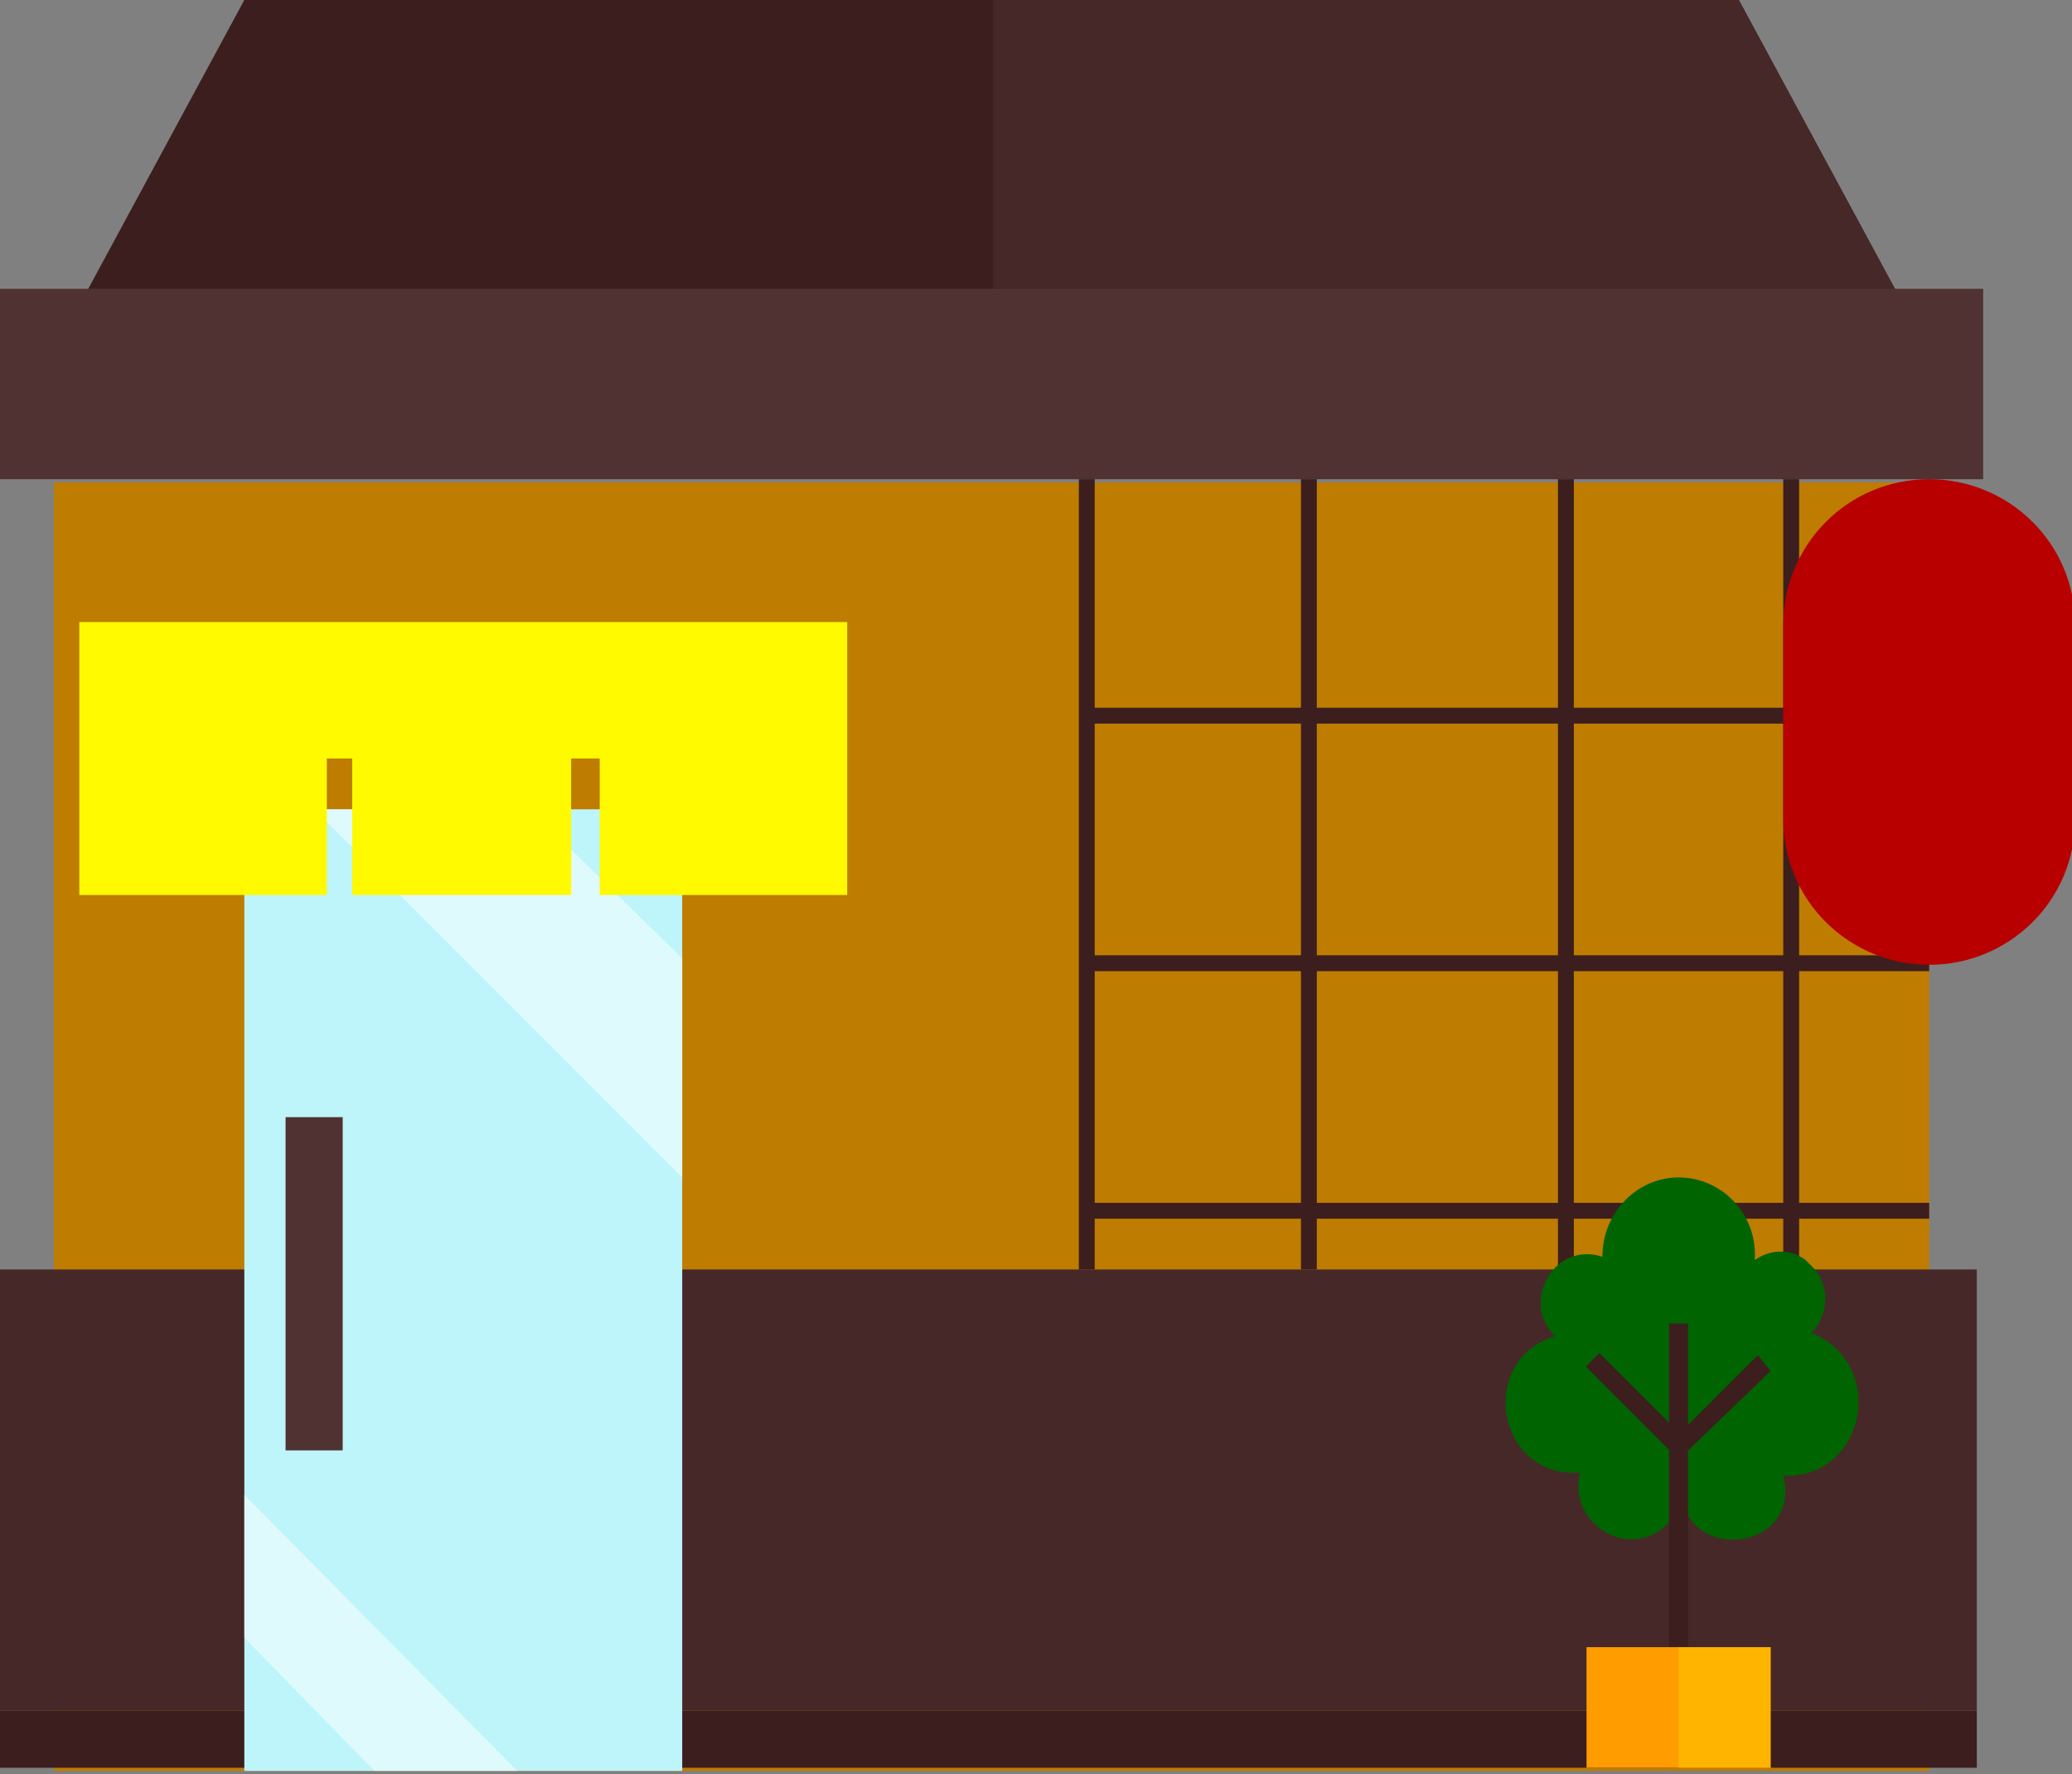 <?xml version="1.0" encoding="utf-8"?>
<!-- Generator: Adobe Illustrator 22.0.1, SVG Export Plug-In . SVG Version: 6.00 Build 0)  -->
<svg version="1.0" id="レイヤー_1" xmlns="http://www.w3.org/2000/svg" xmlns:xlink="http://www.w3.org/1999/xlink" x="0px"
	 y="0px" viewBox="0 0 65.3 55.9" style="enable-background:new 0 0 65.3 55.9;" xml:space="preserve">
<rect x="0" y="0" width="65.3" height="55.9" fill="#808080" stroke="none"/>
<style type="text/css">
	.st0{fill:#BE7C00;}
	.st1{fill:#3C1E1E;}
	.st2{fill:#462828;}
	.st3{fill:#BEF5FA;}
	.st4{fill:#503232;}
	.st5{opacity:0.5;fill:#FFFFFF;}
	.st6{fill:#006400;}
	.st7{fill:#FF9C00;}
	.st8{fill:#FFB400;}
	.st9{fill:#B80000;}
	.st10{fill:#FFFA00;}
</style>
<g>
	<rect x="1.7" y="15.2" class="st0" width="59.1" height="40.6"/>
	<polygon class="st1" points="60.8,11.1 1.7,11.1 7.7,0 54.8,0 	"/>
	<rect y="40" class="st2" width="62.3" height="13.9"/>
	<rect y="53.9" class="st1" width="62.3" height="1.8"/>
	<rect x="7.7" y="25.5" class="st3" width="13.8" height="30.3"/>
	<rect x="9" y="35.2" class="st4" width="1.8" height="10.5"/>
	<polygon class="st5" points="21.5,30.2 21.5,37.1 9.9,25.5 16.7,25.5 	"/>
	<polygon class="st5" points="16.3,55.8 11.8,55.8 7.7,51.6 7.7,47.1 	"/>
	<polygon class="st2" points="60.8,11.1 54.8,0 31.3,0 31.3,11.1 	"/>
</g>
<rect y="9.1" class="st4" width="62.5" height="6"/>
<g>
	<rect x="49.1" y="15.1" class="st1" width="0.5" height="24.9"/>
	<rect x="56.2" y="15.1" class="st1" width="0.5" height="24.9"/>
	<rect x="34" y="15.1" class="st1" width="0.5" height="24.9"/>
	<rect x="41" y="15.1" class="st1" width="0.5" height="24.9"/>
	<rect x="34.2" y="22.3" class="st1" width="26.6" height="0.5"/>
	<rect x="34.2" y="30.1" class="st1" width="26.6" height="0.5"/>
	<rect x="34.2" y="37.9" class="st1" width="26.6" height="0.5"/>
</g>
<g>
	<path class="st6" d="M56.2,46.5c0.6,2.4-3.2,2.8-3.2,0.4c0,0.9-0.7,1.6-1.6,1.6c-1,0-1.9-1-1.6-2.1c-2.6,0.2-3.3-3.5-0.8-4.3
		c-1.1-1.1,0-3,1.5-2.5c0-1.4,1.1-2.5,2.4-2.5c1.4,0,2.5,1.2,2.4,2.6c0.6-0.4,1.2-0.3,1.6,0l0.3,0.3c0.4,0.5,0.5,1.3-0.1,2
		C59.5,43,58.8,46.6,56.2,46.5z"/>
	<polygon class="st1" points="52.6,52 52.6,41.7 53.2,41.7 53.2,51.9 	"/>
	<rect x="50" y="51.9" class="st7" width="5.8" height="3.8"/>
	
		<rect x="51.3" y="42.3" transform="matrix(0.707 -0.707 0.707 0.707 -16.195 49.422)" class="st1" width="0.6" height="3.9"/>
	<polygon class="st1" points="53.1,45.8 52.7,45.4 55.4,42.7 55.8,43.2 	"/>
	<rect x="52.9" y="51.9" class="st8" width="2.9" height="3.8"/>
</g>
<path class="st9" d="M60.8,30.4L60.8,30.4c-2.5,0-4.6-2-4.6-4.6v-6.1c0-2.5,2-4.6,4.6-4.6h0c2.5,0,4.6,2,4.6,4.6v6.1
	C65.4,28.4,63.3,30.4,60.8,30.4z"/>
<g>
	<polygon class="st10" points="26.7,19.6 2.5,19.6 2.5,28.2 10.3,28.2 10.3,23.9 11.1,23.9 11.1,28.2 18,28.2 18,23.9 18.9,23.9 
		18.9,28.2 26.7,28.2 	"/>
</g>
</svg>
